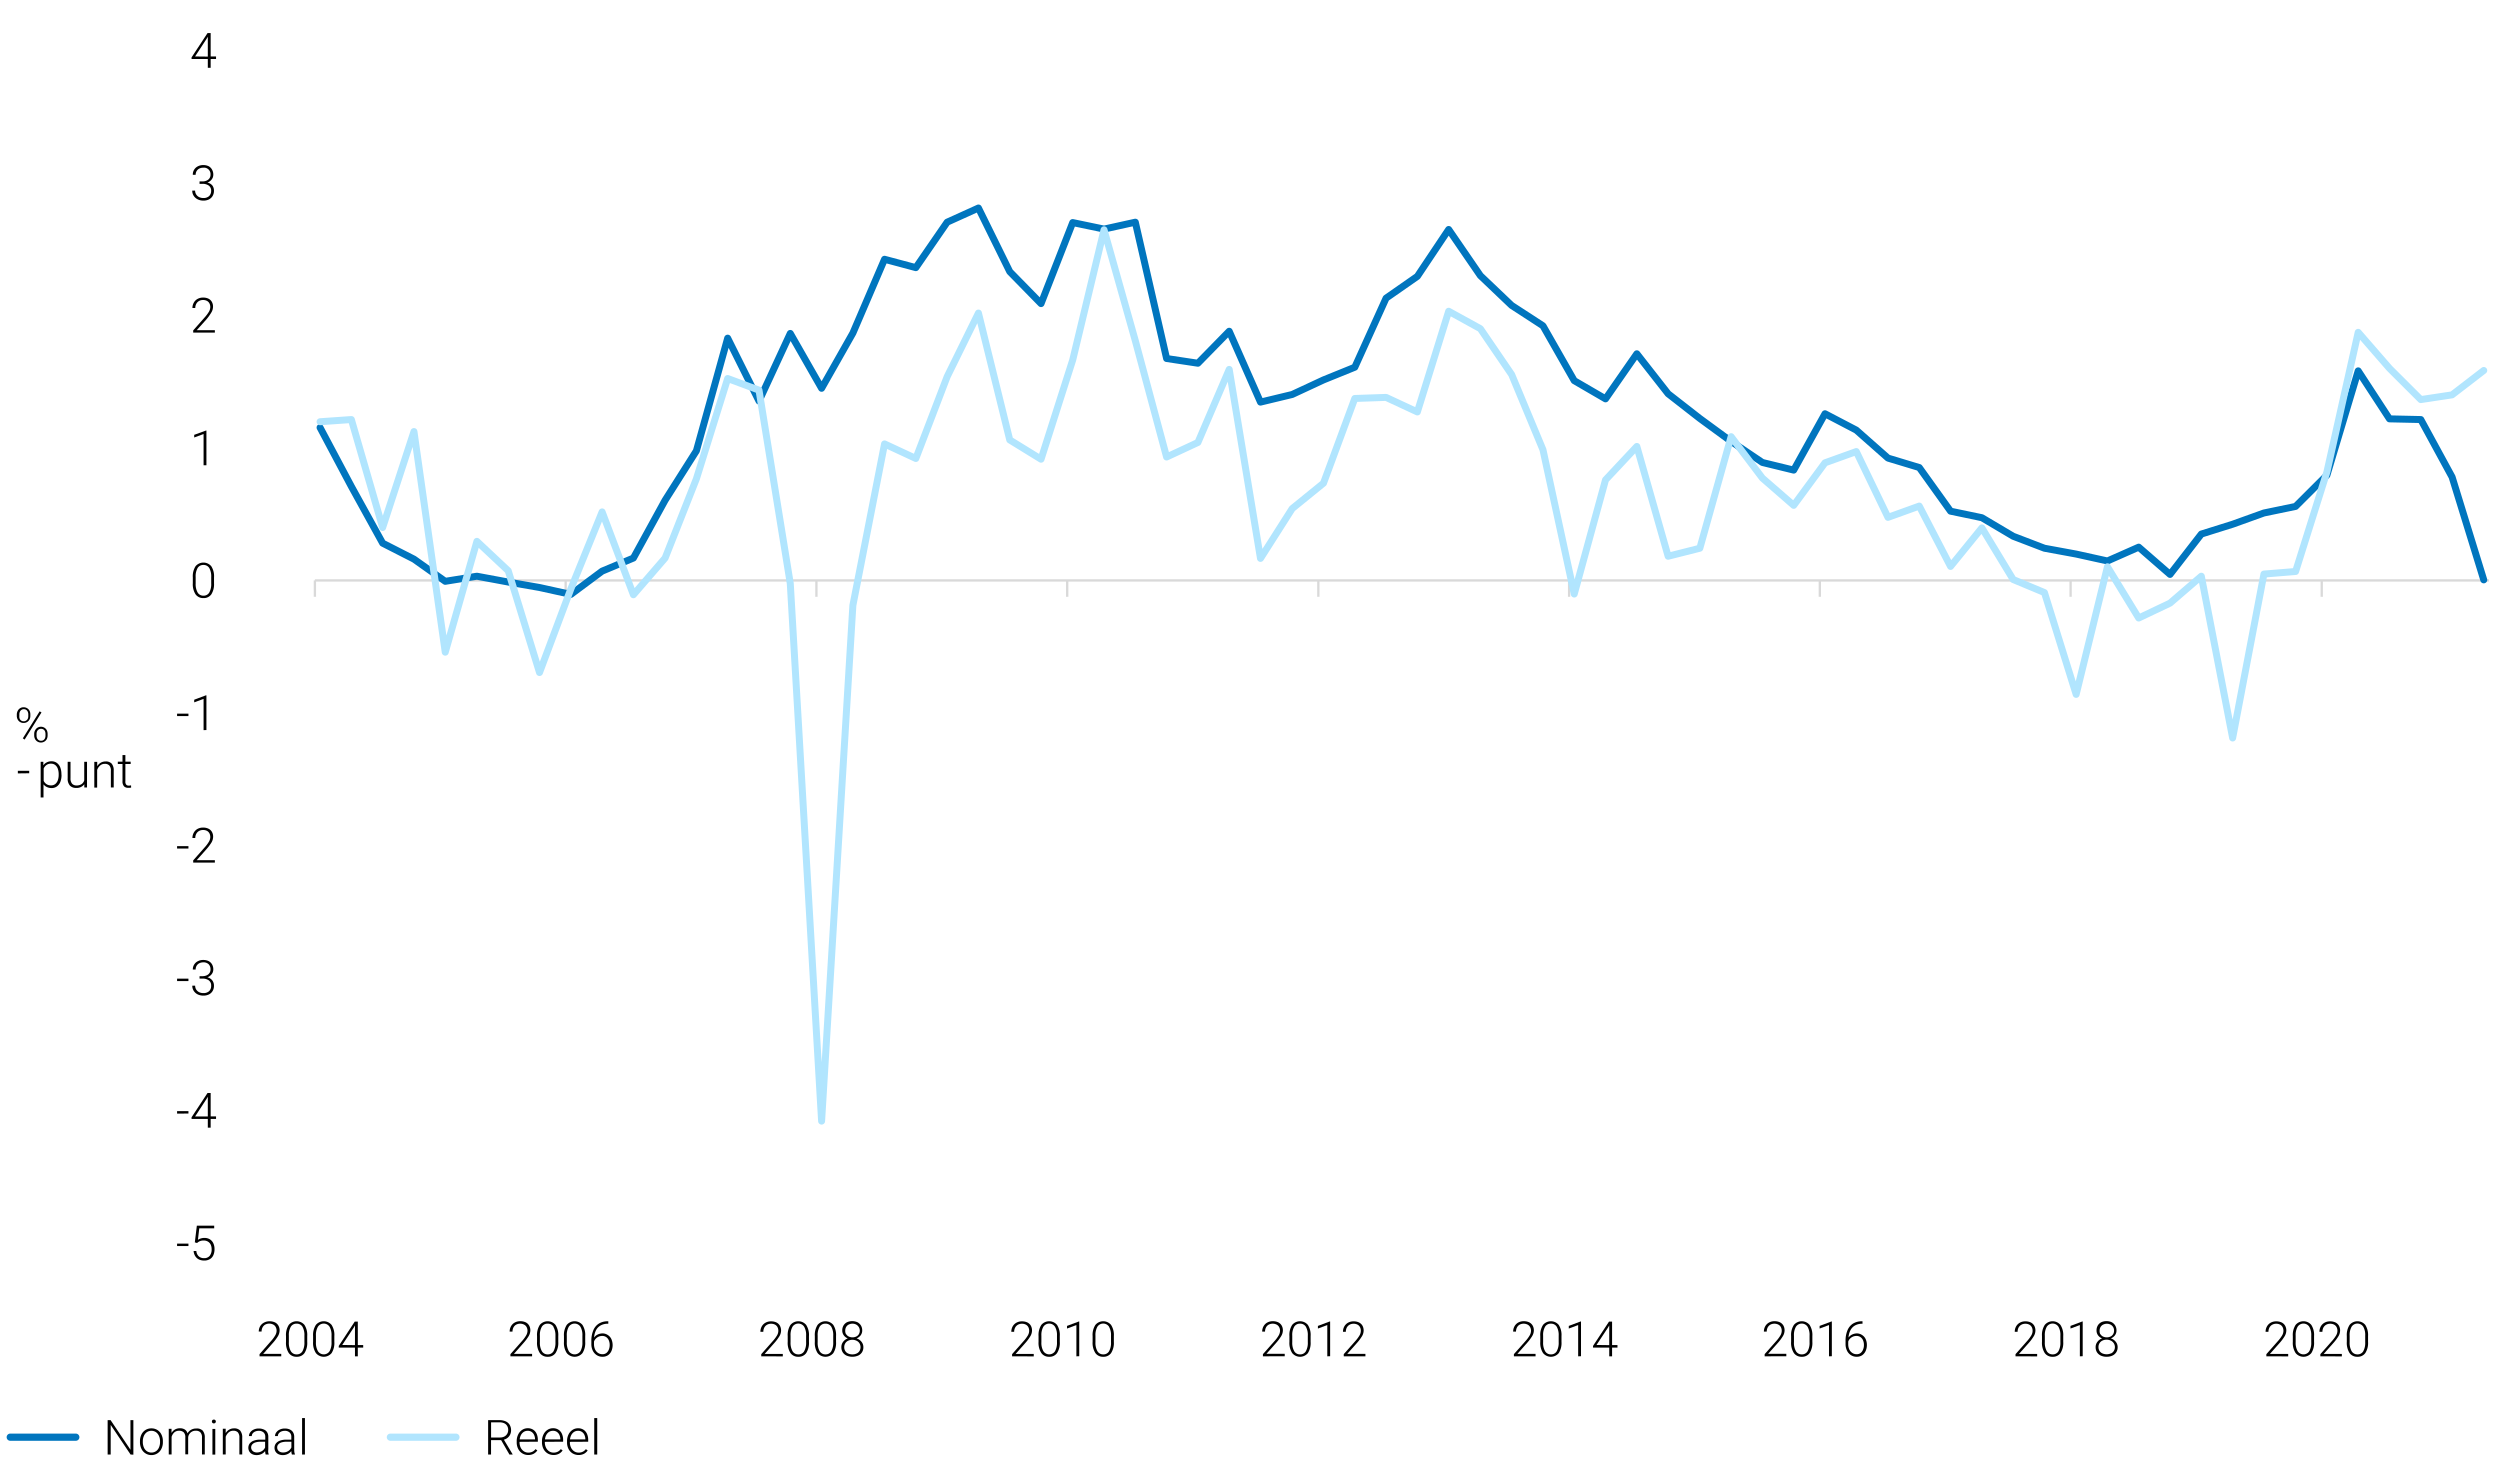<svg xmlns="http://www.w3.org/2000/svg" id="Layer_1" data-name="Layer 1" width="720" height="427" viewBox="0 0 720 427"><defs><style> .cls-1, .cls-2, .cls-3, .cls-4, .cls-5 { fill: none; stroke-linejoin: round; } .cls-1 { stroke: #d9d9d9; stroke-width: 0.67px; } .cls-2, .cls-4 { stroke: #0075be; } .cls-2, .cls-3, .cls-4, .cls-5 { stroke-linecap: round; } .cls-2, .cls-3 { stroke-width: 2.01px; } .cls-3, .cls-5 { stroke: #b1e5fe; } .cls-4, .cls-5 { stroke-width: 2.08px; } </style></defs><line class="cls-1" x1="90.69" y1="167.16" x2="716.81" y2="167.16"></line><path class="cls-1" d="M90.69,167.16v4.71m72.22-4.71v4.71m72.22-4.71v4.71m72.22-4.71v4.71m72.33-4.71v4.71m72.22-4.71v4.71m72.21-4.71v4.71m72.22-4.71v4.71m72.33-4.71v4.71"></path><polyline class="cls-2" points="92.18 123.14 101.19 140.1 110.2 156.43 119.22 161.03 128.23 167.42 137.35 165.95 146.37 167.63 155.38 169.2 164.4 171.19 173.41 164.49 182.42 160.72 191.55 144.07 200.56 129.84 209.57 97.39 218.59 115.5 227.6 96.03 236.62 111.83 245.63 95.92 254.75 74.67 263.76 77.08 272.78 63.99 281.79 59.91 290.81 78.23 299.82 87.44 308.94 64.1 317.96 65.98 326.97 63.99 335.98 103.25 345 104.61 354.01 95.4 363.02 115.81 372.15 113.61 381.16 109.42 390.18 105.76 399.19 85.87 408.2 79.59 417.22 66.09 426.34 79.38 435.35 87.96 444.37 93.83 453.38 109.63 462.39 114.87 471.41 101.89 480.42 113.4 489.55 120.52 498.56 127.12 507.57 133.19 516.59 135.39 525.6 119.16 534.61 123.87 543.74 131.93 552.75 134.65 561.76 147.22 570.78 149.1 579.79 154.44 588.8 157.89 597.93 159.57 606.94 161.56 615.95 157.58 624.97 165.43 633.98 153.81 643 150.98 652.01 147.74 661.13 145.85 670.15 136.85 679.16 106.81 688.17 120.63 697.19 120.83 706.2 137.38 715.32 167"></polyline><polyline class="cls-3" points="92.18 121.46 101.19 120.83 110.2 151.93 119.22 124.29 128.23 187.83 137.35 155.91 146.37 164.38 155.38 193.69 164.4 169.62 173.41 147.43 182.42 171.29 191.55 160.72 200.56 137.9 209.57 109.01 218.59 112.36 227.6 168.05 236.62 322.88 245.63 174.33 254.75 127.85 263.76 132.04 272.78 108.48 281.79 90.16 290.81 126.7 299.82 132.25 308.94 103.67 317.96 66.19 326.97 98.12 335.98 131.62 345 127.43 354.01 106.39 363.02 160.82 372.15 146.48 381.16 139.16 390.18 114.76 399.19 114.45 408.2 118.64 417.22 89.64 426.34 94.66 435.35 107.86 444.37 129.52 453.38 171.08 462.39 138.21 471.41 128.58 480.42 160.2 489.55 157.89 498.56 125.76 507.57 137.69 516.59 145.54 525.6 133.29 534.61 130.05 543.74 149 552.75 145.75 561.76 163.13 570.78 152.03 579.79 166.9 588.8 170.66 597.93 199.98 606.94 163.23 615.95 177.99 624.97 173.7 633.98 165.95 643 212.54 652.01 165.33 661.13 164.59 670.15 135.91 679.16 95.71 688.17 106.08 697.19 115.08 706.2 113.72 715.32 106.7"></polyline><g><path d="M51,358.86v-.7h3.27v.7Z"></path><path d="M56.69,353h5v.76H57.39L57,357.08a2.71,2.71,0,0,1,.8-.39,3.38,3.38,0,0,1,1.07-.17,3,3,0,0,1,1.55.39,2.63,2.63,0,0,1,1,1.12,3.81,3.81,0,0,1,.36,1.71,4.19,4.19,0,0,1-.32,1.72,2.44,2.44,0,0,1-1,1.16,3.07,3.07,0,0,1-1.67.42,3.47,3.47,0,0,1-1.46-.3,2.52,2.52,0,0,1-1.07-.93,3.22,3.22,0,0,1-.5-1.52h.79a2.29,2.29,0,0,0,.69,1.53,2.21,2.21,0,0,0,1.55.53,2,2,0,0,0,1.61-.68,2.93,2.93,0,0,0,.55-1.92,3.11,3.11,0,0,0-.26-1.28,2,2,0,0,0-.79-.88,2.29,2.29,0,0,0-1.22-.32,2.78,2.78,0,0,0-1.09.18,2.47,2.47,0,0,0-.83.54l-.65-.19Z"></path></g><g><path d="M51,320.72V320h3.27v.7Z"></path><path d="M62.22,322.25H60.67v2.51h-.82v-2.51H55.17v-.47l4.6-7h.9v6.74h1.55Zm-2.37-.7v-5.69l-.37.64-3.3,5.05Z"></path></g><g><path d="M51,282.55v-.7h3.27v.7Z"></path><path d="M61.16,282.39a2.45,2.45,0,0,1,.46,1.5,2.84,2.84,0,0,1-.39,1.52,2.55,2.55,0,0,1-1.09,1,3.58,3.58,0,0,1-1.57.33,3.69,3.69,0,0,1-1.56-.32,2.86,2.86,0,0,1-1.18-1,2.65,2.65,0,0,1-.45-1.55h.82a2.1,2.1,0,0,0,.3,1.11,2.06,2.06,0,0,0,.84.76,2.71,2.71,0,0,0,1.23.27,2.35,2.35,0,0,0,1.65-.55,2.06,2.06,0,0,0,.59-1.57,1.78,1.78,0,0,0-.67-1.54,3,3,0,0,0-1.85-.51h-.82v-.7h.82a2.87,2.87,0,0,0,1.27-.26,1.88,1.88,0,0,0,.8-.69,1.84,1.84,0,0,0,.27-1,2.06,2.06,0,0,0-.53-1.48,2.09,2.09,0,0,0-1.57-.55,2.56,2.56,0,0,0-1.12.25,1.94,1.94,0,0,0-.78.72,2,2,0,0,0-.28,1.09h-.82a2.62,2.62,0,0,1,1.47-2.4,3.2,3.2,0,0,1,1.53-.35,3.53,3.53,0,0,1,1.54.32,2.37,2.37,0,0,1,1,.95,2.87,2.87,0,0,1,.36,1.48,2.33,2.33,0,0,1-.19.89,2.48,2.48,0,0,1-.59.79,2.74,2.74,0,0,1-.92.56A2.55,2.55,0,0,1,61.16,282.39Z"></path></g><g><path d="M51,244.38v-.69h3.27v.69Z"></path><path d="M55.64,248.43v-.64l3.26-3.69a10.1,10.1,0,0,0,1.29-1.72,2.66,2.66,0,0,0,.37-1.3,2.31,2.31,0,0,0-.24-1.07,1.76,1.76,0,0,0-.71-.72,2.32,2.32,0,0,0-1.12-.25,2.26,2.26,0,0,0-1.19.3,1.93,1.93,0,0,0-.78.82,2.41,2.41,0,0,0-.28,1.19h-.82a3.14,3.14,0,0,1,.38-1.52,2.77,2.77,0,0,1,1.06-1.09,3.31,3.31,0,0,1,1.63-.4,3.53,3.53,0,0,1,1.54.32,2.29,2.29,0,0,1,1,.92,2.73,2.73,0,0,1,.35,1.43,3.36,3.36,0,0,1-.51,1.69,14,14,0,0,1-1.44,1.9l-2.78,3.13h5.23v.7Z"></path></g><g><path d="M51,206.23v-.7h3.27v.7Z"></path><path d="M58.63,210.28v-9l-2.7,1v-.76l3.38-1.27h.14v10Z"></path></g><path d="M60.86,171.18a2.65,2.65,0,0,1-2.26,1.07,2.68,2.68,0,0,1-2.27-1.07,5.33,5.33,0,0,1-.8-3.22v-1.68a5.33,5.33,0,0,1,.79-3.2,2.95,2.95,0,0,1,4.53,0,5.29,5.29,0,0,1,.79,3.2V168A5.46,5.46,0,0,1,60.86,171.18Zm-.59-7.59a1.89,1.89,0,0,0-1.69-.88,1.87,1.87,0,0,0-1.67.88,4.81,4.81,0,0,0-.56,2.59v1.87a4.92,4.92,0,0,0,.57,2.6,1.86,1.86,0,0,0,1.68.9,1.84,1.84,0,0,0,1.67-.9,5,5,0,0,0,.56-2.6v-1.87A4.91,4.91,0,0,0,60.27,163.59Z"></path><path d="M58.63,134v-9l-2.7,1v-.77L59.31,124h.14v10Z"></path><path d="M55.64,95.79v-.63l3.26-3.69a11,11,0,0,0,1.29-1.72,2.72,2.72,0,0,0,.37-1.3,2.25,2.25,0,0,0-.24-1.07,1.7,1.7,0,0,0-.71-.72,2.32,2.32,0,0,0-1.12-.26,2.26,2.26,0,0,0-1.19.3,2,2,0,0,0-.78.82,2.46,2.46,0,0,0-.28,1.19h-.82a3.11,3.11,0,0,1,.38-1.51,2.71,2.71,0,0,1,1.06-1.09,3.21,3.21,0,0,1,1.63-.41A3.53,3.53,0,0,1,60,86a2.29,2.29,0,0,1,1,.92,2.73,2.73,0,0,1,.35,1.43,3.33,3.33,0,0,1-.51,1.69A14,14,0,0,1,59.43,92L56.65,95.1h5.23v.69Z"></path><path d="M61.16,53.42a2.45,2.45,0,0,1,.46,1.5,2.9,2.9,0,0,1-.39,1.53,2.59,2.59,0,0,1-1.09,1,3.58,3.58,0,0,1-1.57.33A3.69,3.69,0,0,1,57,57.44a2.86,2.86,0,0,1-1.18-1,2.65,2.65,0,0,1-.45-1.55h.82A2.1,2.1,0,0,0,56.5,56a2.06,2.06,0,0,0,.84.76,2.71,2.71,0,0,0,1.23.27,2.35,2.35,0,0,0,1.65-.55A2.06,2.06,0,0,0,60.81,55a1.79,1.79,0,0,0-.67-1.54,3,3,0,0,0-1.85-.51h-.82v-.7h.82a2.87,2.87,0,0,0,1.27-.26,1.88,1.88,0,0,0,.8-.69,1.83,1.83,0,0,0,.27-1,1.87,1.87,0,0,0-2.1-2,2.56,2.56,0,0,0-1.12.24,1.94,1.94,0,0,0-.78.72,2,2,0,0,0-.28,1.09h-.82A2.62,2.62,0,0,1,57,47.89a3.32,3.32,0,0,1,1.53-.35,3.53,3.53,0,0,1,1.54.32,2.37,2.37,0,0,1,1,1,2.87,2.87,0,0,1,.36,1.48,2.33,2.33,0,0,1-.19.89,2.48,2.48,0,0,1-.59.79,2.74,2.74,0,0,1-.92.56A2.55,2.55,0,0,1,61.16,53.42Z"></path><path d="M62.22,17H60.67v2.52h-.82V17H55.17v-.47l4.6-7h.9v6.74h1.55Zm-2.37-.7V10.58l-.37.63-3.3,5.05Z"></path><g><path d="M74.75,390.62V390L78,386.29a9.8,9.8,0,0,0,1.28-1.72,2.71,2.71,0,0,0,.38-1.3,2.17,2.17,0,0,0-.25-1.07,1.65,1.65,0,0,0-.71-.72,2.53,2.53,0,0,0-2.31,0,2,2,0,0,0-.78.82,2.57,2.57,0,0,0-.27,1.19h-.82A3.1,3.1,0,0,1,74.9,382,2.78,2.78,0,0,1,76,380.93a3.2,3.2,0,0,1,1.63-.4,3.5,3.5,0,0,1,1.54.31,2.29,2.29,0,0,1,1,.92,2.76,2.76,0,0,1,.36,1.43,3.35,3.35,0,0,1-.52,1.69,13.44,13.44,0,0,1-1.44,1.91l-2.78,3.13H81v.7Z"></path><path d="M87.7,389.68a2.63,2.63,0,0,1-2.26,1.07,2.66,2.66,0,0,1-2.27-1.07,5.33,5.33,0,0,1-.8-3.22v-1.67a5.35,5.35,0,0,1,.79-3.21,2.95,2.95,0,0,1,4.53,0,5.33,5.33,0,0,1,.79,3.21v1.67A5.44,5.44,0,0,1,87.7,389.68Zm-.59-7.58a1.87,1.87,0,0,0-1.69-.88,1.85,1.85,0,0,0-1.67.88,4.75,4.75,0,0,0-.56,2.58v1.88a4.88,4.88,0,0,0,.57,2.59,1.87,1.87,0,0,0,1.68.91,1.84,1.84,0,0,0,1.67-.9,5,5,0,0,0,.56-2.6v-1.88A4.84,4.84,0,0,0,87.11,382.1Z"></path><path d="M95.51,389.68a2.93,2.93,0,0,1-4.53,0,5.32,5.32,0,0,1-.81-3.22v-1.67a5.34,5.34,0,0,1,.8-3.21,2.95,2.95,0,0,1,4.53,0,5.33,5.33,0,0,1,.79,3.21v1.67A5.44,5.44,0,0,1,95.51,389.68Zm-.6-7.58a2,2,0,0,0-3.35,0,4.74,4.74,0,0,0-.57,2.58v1.88a4.87,4.87,0,0,0,.58,2.59,2,2,0,0,0,3.35,0,5,5,0,0,0,.56-2.6v-1.88A4.74,4.74,0,0,0,94.91,382.1Z"></path><path d="M104.6,388.1h-1.55v2.52h-.82V388.1H97.56v-.47l4.6-7h.89v6.74h1.55Zm-2.37-.7v-5.68l-.36.63-3.31,5Z"></path></g><g><path d="M147,390.62V390l3.26-3.69a9.8,9.8,0,0,0,1.28-1.72,2.71,2.71,0,0,0,.38-1.3,2.17,2.17,0,0,0-.25-1.07,1.65,1.65,0,0,0-.71-.72,2.53,2.53,0,0,0-2.31,0,2,2,0,0,0-.78.82,2.57,2.57,0,0,0-.27,1.19h-.82a3.1,3.1,0,0,1,.37-1.51,2.78,2.78,0,0,1,1.06-1.09,3.2,3.2,0,0,1,1.63-.4,3.5,3.5,0,0,1,1.54.31,2.29,2.29,0,0,1,1,.92,2.76,2.76,0,0,1,.36,1.43,3.35,3.35,0,0,1-.52,1.69,13.44,13.44,0,0,1-1.44,1.91L148,389.92h5.24v.7Z"></path><path d="M160,389.68a2.63,2.63,0,0,1-2.26,1.07,2.66,2.66,0,0,1-2.27-1.07,5.33,5.33,0,0,1-.8-3.22v-1.67a5.35,5.35,0,0,1,.79-3.21,2.95,2.95,0,0,1,4.53,0,5.33,5.33,0,0,1,.79,3.21v1.67A5.44,5.44,0,0,1,160,389.68Zm-.59-7.58a1.87,1.87,0,0,0-1.69-.88,1.85,1.85,0,0,0-1.67.88,4.75,4.75,0,0,0-.56,2.58v1.88a4.88,4.88,0,0,0,.57,2.59,1.87,1.87,0,0,0,1.68.91,1.84,1.84,0,0,0,1.67-.9,5,5,0,0,0,.56-2.6v-1.88A4.84,4.84,0,0,0,159.36,382.1Z"></path><path d="M167.76,389.68a2.93,2.93,0,0,1-4.53,0,5.32,5.32,0,0,1-.81-3.22v-1.67a5.34,5.34,0,0,1,.8-3.21,2.95,2.95,0,0,1,4.53,0,5.33,5.33,0,0,1,.79,3.21v1.67A5.44,5.44,0,0,1,167.76,389.68Zm-.6-7.58a2,2,0,0,0-3.35,0,4.74,4.74,0,0,0-.57,2.58v1.88a4.87,4.87,0,0,0,.58,2.59,2,2,0,0,0,3.35,0,5,5,0,0,0,.56-2.6v-1.88A4.74,4.74,0,0,0,167.16,382.1Z"></path><path d="M175.1,384.52a2.72,2.72,0,0,1,1,1.19,4.37,4.37,0,0,1,0,3.38,3,3,0,0,1-1,1.22,2.82,2.82,0,0,1-1.56.44,3,3,0,0,1-1.71-.49,3.17,3.17,0,0,1-1.13-1.32,4.3,4.3,0,0,1-.39-1.84v-.88a7.76,7.76,0,0,1,.53-3,4.16,4.16,0,0,1,1.59-2,4.76,4.76,0,0,1,2.64-.69h.12v.71H175a4.06,4.06,0,0,0-2,.48,3.34,3.34,0,0,0-1.34,1.37,5.38,5.38,0,0,0-.56,2.12,2.83,2.83,0,0,1,1.06-.88,3.32,3.32,0,0,1,1.42-.31A2.73,2.73,0,0,1,175.1,384.52Zm-.51,5.18a2.27,2.27,0,0,0,.74-1,3.42,3.42,0,0,0,.26-1.35,3.26,3.26,0,0,0-.25-1.31,2.09,2.09,0,0,0-.73-.94,2,2,0,0,0-1.2-.35,2.59,2.59,0,0,0-1,.21,2.64,2.64,0,0,0-.84.6,2.1,2.1,0,0,0-.5.83v.69a3.67,3.67,0,0,0,.32,1.57,2.48,2.48,0,0,0,.86,1,2.21,2.21,0,0,0,1.23.36A1.84,1.84,0,0,0,174.59,389.7Z"></path></g><g><path d="M219.24,390.62V390l3.26-3.69a10.51,10.51,0,0,0,1.29-1.72,2.69,2.69,0,0,0,.37-1.3,2.28,2.28,0,0,0-.24-1.07,1.76,1.76,0,0,0-.71-.72,2.36,2.36,0,0,0-1.13-.26,2.29,2.29,0,0,0-1.19.3,2,2,0,0,0-.78.82,2.57,2.57,0,0,0-.27,1.19H219a3.1,3.1,0,0,1,.37-1.51,2.8,2.8,0,0,1,1.07-1.09,3.14,3.14,0,0,1,1.62-.4,3.5,3.5,0,0,1,1.54.31,2.37,2.37,0,0,1,1,.92,2.86,2.86,0,0,1,.35,1.43,3.25,3.25,0,0,1-.52,1.69,13.44,13.44,0,0,1-1.44,1.91l-2.78,3.13h5.24v.7Z"></path><path d="M232.19,389.68a2.62,2.62,0,0,1-2.26,1.07,2.66,2.66,0,0,1-2.27-1.07,5.4,5.4,0,0,1-.8-3.22v-1.67a5.27,5.27,0,0,1,.8-3.21,2.94,2.94,0,0,1,4.52,0,5.32,5.32,0,0,1,.8,3.21v1.67A5.43,5.43,0,0,1,232.19,389.68Zm-.59-7.58a2,2,0,0,0-3.36,0,4.84,4.84,0,0,0-.56,2.58v1.88a4.88,4.88,0,0,0,.57,2.59,1.88,1.88,0,0,0,1.68.91,1.84,1.84,0,0,0,1.67-.9,4.9,4.9,0,0,0,.56-2.6v-1.88A4.75,4.75,0,0,0,231.6,382.1Z"></path><path d="M240,389.68a2.93,2.93,0,0,1-4.53,0,5.33,5.33,0,0,1-.8-3.22v-1.67a5.35,5.35,0,0,1,.79-3.21,2.95,2.95,0,0,1,4.53,0,5.33,5.33,0,0,1,.79,3.21v1.67A5.44,5.44,0,0,1,240,389.68Zm-.59-7.58a1.87,1.87,0,0,0-1.69-.88,1.85,1.85,0,0,0-1.67.88,4.75,4.75,0,0,0-.56,2.58v1.88a4.88,4.88,0,0,0,.57,2.59,1.87,1.87,0,0,0,1.68.91,1.84,1.84,0,0,0,1.67-.9,5,5,0,0,0,.56-2.6v-1.88A4.84,4.84,0,0,0,239.41,382.1Z"></path><path d="M248.13,386.46a2.41,2.41,0,0,1,.52,1.52,2.65,2.65,0,0,1-.42,1.51,2.55,2.55,0,0,1-1.13.94,4.29,4.29,0,0,1-3.25,0,2.61,2.61,0,0,1-1.13-.94,2.73,2.73,0,0,1-.41-1.51,2.46,2.46,0,0,1,.5-1.52,2.92,2.92,0,0,1,1.36-1,2.51,2.51,0,0,1-1.17-.9,2.29,2.29,0,0,1-.43-1.38,2.72,2.72,0,0,1,.37-1.45,2.51,2.51,0,0,1,1-.93,3.76,3.76,0,0,1,3,0,2.56,2.56,0,0,1,1,.93,2.72,2.72,0,0,1,.38,1.45,2.29,2.29,0,0,1-.44,1.38,2.7,2.7,0,0,1-1.19.9A2.9,2.9,0,0,1,248.13,386.46Zm-1.43,3.35a1.92,1.92,0,0,0,.83-.71,2.19,2.19,0,0,0,0-2.23,2,2,0,0,0-.85-.74,2.82,2.82,0,0,0-2.41,0,1.87,1.87,0,0,0-.83.74,2.05,2.05,0,0,0-.3,1.11,2,2,0,0,0,.3,1.12,1.84,1.84,0,0,0,.82.71,2.85,2.85,0,0,0,1.23.25A2.77,2.77,0,0,0,246.7,389.81Zm-3-5.57a1.74,1.74,0,0,0,.74.68,2.55,2.55,0,0,0,2.16,0,1.76,1.76,0,0,0,.75-.68,2,2,0,0,0-.76-2.76,2.26,2.26,0,0,0-1.07-.26,2.39,2.39,0,0,0-1.08.25,1.76,1.76,0,0,0-.74.69,2,2,0,0,0-.27,1.06A1.89,1.89,0,0,0,243.65,384.24Z"></path></g><g><path d="M291.48,390.62V390l3.26-3.69a10.51,10.51,0,0,0,1.29-1.72,2.69,2.69,0,0,0,.37-1.3,2.28,2.28,0,0,0-.24-1.07,1.7,1.7,0,0,0-.71-.72,2.32,2.32,0,0,0-1.12-.26,2.26,2.26,0,0,0-1.19.3,2,2,0,0,0-.78.82,2.46,2.46,0,0,0-.28,1.19h-.82a3.21,3.21,0,0,1,.37-1.51,2.8,2.8,0,0,1,1.07-1.09,3.18,3.18,0,0,1,1.63-.4,3.53,3.53,0,0,1,1.54.31,2.35,2.35,0,0,1,1,.92,2.76,2.76,0,0,1,.35,1.43,3.25,3.25,0,0,1-.52,1.69,12.58,12.58,0,0,1-1.43,1.91l-2.78,3.13h5.23v.7Z"></path><path d="M304.43,389.68a2.6,2.6,0,0,1-2.26,1.07,2.64,2.64,0,0,1-2.26-1.07,5.32,5.32,0,0,1-.81-3.22v-1.67a5.34,5.34,0,0,1,.8-3.21,2.95,2.95,0,0,1,4.53,0,5.33,5.33,0,0,1,.79,3.21v1.67A5.36,5.36,0,0,1,304.43,389.68Zm-.59-7.58a2,2,0,0,0-3.35,0,4.74,4.74,0,0,0-.57,2.58v1.88a4.78,4.78,0,0,0,.58,2.59,2,2,0,0,0,3.35,0,5,5,0,0,0,.56-2.6v-1.88A4.74,4.74,0,0,0,303.84,382.1Z"></path><path d="M310,390.62v-9l-2.7,1v-.76l3.39-1.27h.13v10Z"></path><path d="M320,389.68a2.62,2.62,0,0,1-2.26,1.07,2.66,2.66,0,0,1-2.27-1.07,5.4,5.4,0,0,1-.8-3.22v-1.67a5.27,5.27,0,0,1,.8-3.21,2.94,2.94,0,0,1,4.52,0,5.32,5.32,0,0,1,.8,3.21v1.67A5.43,5.43,0,0,1,320,389.68Zm-.59-7.58a2,2,0,0,0-3.36,0,4.84,4.84,0,0,0-.56,2.58v1.88a4.88,4.88,0,0,0,.57,2.59,1.88,1.88,0,0,0,1.68.91,1.84,1.84,0,0,0,1.67-.9,4.9,4.9,0,0,0,.56-2.6v-1.88A4.75,4.75,0,0,0,319.39,382.1Z"></path></g><g><path d="M363.72,390.62V390l3.27-3.69a9.8,9.8,0,0,0,1.28-1.72,2.71,2.71,0,0,0,.38-1.3,2.17,2.17,0,0,0-.25-1.07,1.7,1.7,0,0,0-.71-.72,2.53,2.53,0,0,0-2.31,0,2,2,0,0,0-.78.82,2.57,2.57,0,0,0-.27,1.19h-.82a3.1,3.1,0,0,1,.37-1.51,2.78,2.78,0,0,1,1.06-1.09,3.2,3.2,0,0,1,1.63-.4,3.53,3.53,0,0,1,1.54.31,2.35,2.35,0,0,1,1,.92,2.76,2.76,0,0,1,.36,1.43,3.35,3.35,0,0,1-.52,1.69,13.44,13.44,0,0,1-1.44,1.91l-2.78,3.13H370v.7Z"></path><path d="M376.68,389.68a2.93,2.93,0,0,1-4.53,0,5.33,5.33,0,0,1-.8-3.22v-1.67a5.35,5.35,0,0,1,.79-3.21,2.95,2.95,0,0,1,4.53,0,5.33,5.33,0,0,1,.79,3.21v1.67A5.44,5.44,0,0,1,376.68,389.68Zm-.59-7.58a1.87,1.87,0,0,0-1.69-.88,1.85,1.85,0,0,0-1.67.88,4.75,4.75,0,0,0-.56,2.58v1.88a4.88,4.88,0,0,0,.57,2.59,1.87,1.87,0,0,0,1.67.91,1.84,1.84,0,0,0,1.68-.9,5,5,0,0,0,.56-2.6v-1.88A4.84,4.84,0,0,0,376.09,382.1Z"></path><path d="M382.26,390.62v-9l-2.7,1v-.76l3.38-1.27h.14v10Z"></path><path d="M387,390.62V390l3.26-3.69a10.51,10.51,0,0,0,1.29-1.72,2.69,2.69,0,0,0,.37-1.3,2.28,2.28,0,0,0-.24-1.07,1.7,1.7,0,0,0-.71-.72,2.36,2.36,0,0,0-1.13-.26,2.31,2.31,0,0,0-1.19.3,2.12,2.12,0,0,0-.78.82,2.57,2.57,0,0,0-.27,1.19h-.82a3.1,3.1,0,0,1,.37-1.51,2.8,2.8,0,0,1,1.07-1.09,3.14,3.14,0,0,1,1.62-.4,3.5,3.5,0,0,1,1.54.31,2.37,2.37,0,0,1,1,.92,2.86,2.86,0,0,1,.35,1.43,3.25,3.25,0,0,1-.52,1.69,12.72,12.72,0,0,1-1.44,1.91L388,389.92h5.24v.7Z"></path></g><g><path d="M436,390.62V390l3.27-3.69a9.8,9.8,0,0,0,1.28-1.72,2.71,2.71,0,0,0,.38-1.3,2.17,2.17,0,0,0-.25-1.07,1.7,1.7,0,0,0-.71-.72,2.53,2.53,0,0,0-2.31,0,2,2,0,0,0-.78.82,2.57,2.57,0,0,0-.27,1.19h-.82a3.1,3.1,0,0,1,.37-1.51,2.78,2.78,0,0,1,1.06-1.09,3.2,3.2,0,0,1,1.63-.4,3.53,3.53,0,0,1,1.54.31,2.35,2.35,0,0,1,1,.92,2.76,2.76,0,0,1,.36,1.43,3.35,3.35,0,0,1-.52,1.69,13.44,13.44,0,0,1-1.44,1.91L437,389.92h5.24v.7Z"></path><path d="M448.93,389.68a2.93,2.93,0,0,1-4.53,0,5.33,5.33,0,0,1-.8-3.22v-1.67a5.35,5.35,0,0,1,.79-3.21,2.95,2.95,0,0,1,4.53,0,5.33,5.33,0,0,1,.79,3.21v1.67A5.44,5.44,0,0,1,448.93,389.68Zm-.59-7.58a1.87,1.87,0,0,0-1.69-.88,1.85,1.85,0,0,0-1.67.88,4.75,4.75,0,0,0-.56,2.58v1.88a4.88,4.88,0,0,0,.57,2.59,1.87,1.87,0,0,0,1.67.91,1.84,1.84,0,0,0,1.68-.9,5,5,0,0,0,.56-2.6v-1.88A4.84,4.84,0,0,0,448.34,382.1Z"></path><path d="M454.51,390.62v-9l-2.7,1v-.76l3.38-1.27h.14v10Z"></path><path d="M465.83,388.1h-1.55v2.52h-.82V388.1h-4.67v-.47l4.6-7h.89v6.74h1.55Zm-2.37-.7v-5.68l-.36.63-3.31,5Z"></path></g><g><path d="M508.22,390.62V390l3.26-3.69a10.51,10.51,0,0,0,1.29-1.72,2.69,2.69,0,0,0,.37-1.3,2.28,2.28,0,0,0-.24-1.07,1.7,1.7,0,0,0-.71-.72,2.55,2.55,0,0,0-2.32,0,2.12,2.12,0,0,0-.78.82,2.57,2.57,0,0,0-.27,1.19H508a3.1,3.1,0,0,1,.37-1.51,2.8,2.8,0,0,1,1.07-1.09,3.14,3.14,0,0,1,1.62-.4,3.54,3.54,0,0,1,1.55.31,2.41,2.41,0,0,1,1,.92,2.86,2.86,0,0,1,.35,1.43,3.25,3.25,0,0,1-.52,1.69,12.58,12.58,0,0,1-1.43,1.91l-2.79,3.13h5.24v.7Z"></path><path d="M521.17,389.68a2.62,2.62,0,0,1-2.26,1.07,2.66,2.66,0,0,1-2.27-1.07,5.4,5.4,0,0,1-.8-3.22v-1.67a5.34,5.34,0,0,1,.8-3.21,2.95,2.95,0,0,1,4.53,0,5.4,5.4,0,0,1,.79,3.21v1.67A5.36,5.36,0,0,1,521.17,389.68Zm-.59-7.58a2,2,0,0,0-3.35,0,4.74,4.74,0,0,0-.57,2.58v1.88a4.78,4.78,0,0,0,.58,2.59,1.87,1.87,0,0,0,1.67.91,1.84,1.84,0,0,0,1.67-.9,4.89,4.89,0,0,0,.57-2.6v-1.88A4.74,4.74,0,0,0,520.58,382.1Z"></path><path d="M526.75,390.62v-9l-2.7,1v-.76l3.39-1.27h.13v10Z"></path><path d="M536.33,384.52a2.7,2.7,0,0,1,1,1.19,4,4,0,0,1,.33,1.64,4.1,4.1,0,0,1-.36,1.74,2.93,2.93,0,0,1-1,1.22,2.77,2.77,0,0,1-1.56.44,3,3,0,0,1-1.7-.49,3.1,3.1,0,0,1-1.13-1.32,4.3,4.3,0,0,1-.39-1.84v-.88a7.76,7.76,0,0,1,.52-3,4.16,4.16,0,0,1,1.59-2,4.78,4.78,0,0,1,2.64-.69h.13v.71h-.13a4.09,4.09,0,0,0-2,.48,3.32,3.32,0,0,0-1.33,1.37,5.06,5.06,0,0,0-.56,2.12,2.69,2.69,0,0,1,1.06-.88,3.31,3.31,0,0,1,1.41-.31A2.76,2.76,0,0,1,536.33,384.52Zm-.52,5.18a2.27,2.27,0,0,0,.74-1,3.25,3.25,0,0,0,.26-1.35,3.43,3.43,0,0,0-.24-1.31,2.11,2.11,0,0,0-.74-.94,2,2,0,0,0-1.2-.35,2.5,2.5,0,0,0-1,.21,2.57,2.57,0,0,0-.85.6,2.08,2.08,0,0,0-.49.83v.69a3.67,3.67,0,0,0,.31,1.57,2.43,2.43,0,0,0,.87,1,2.16,2.16,0,0,0,1.22.36A1.84,1.84,0,0,0,535.81,389.7Z"></path></g><g><path d="M580.47,390.62V390l3.26-3.69a10.51,10.51,0,0,0,1.29-1.72,2.69,2.69,0,0,0,.37-1.3,2.28,2.28,0,0,0-.24-1.07,1.7,1.7,0,0,0-.71-.72,2.36,2.36,0,0,0-1.13-.26,2.31,2.31,0,0,0-1.19.3,2.12,2.12,0,0,0-.78.82,2.57,2.57,0,0,0-.27,1.19h-.82a3.1,3.1,0,0,1,.37-1.51,2.8,2.8,0,0,1,1.07-1.09,3.14,3.14,0,0,1,1.62-.4,3.47,3.47,0,0,1,1.54.31,2.37,2.37,0,0,1,1,.92,2.86,2.86,0,0,1,.35,1.43,3.25,3.25,0,0,1-.52,1.69,13.29,13.29,0,0,1-1.43,1.91l-2.79,3.13h5.24v.7Z"></path><path d="M593.42,389.68a2.62,2.62,0,0,1-2.26,1.07,2.66,2.66,0,0,1-2.27-1.07,5.4,5.4,0,0,1-.8-3.22v-1.67a5.34,5.34,0,0,1,.8-3.21,2.94,2.94,0,0,1,4.52,0,5.32,5.32,0,0,1,.8,3.21v1.67A5.36,5.36,0,0,1,593.42,389.68Zm-.59-7.58a2,2,0,0,0-3.36,0,4.84,4.84,0,0,0-.56,2.58v1.88a4.88,4.88,0,0,0,.57,2.59,1.89,1.89,0,0,0,1.68.91,1.84,1.84,0,0,0,1.67-.9,4.9,4.9,0,0,0,.56-2.6v-1.88A4.75,4.75,0,0,0,592.83,382.1Z"></path><path d="M599,390.62v-9l-2.7,1v-.76l3.38-1.27h.14v10Z"></path><path d="M609.36,386.46a2.36,2.36,0,0,1,.52,1.52,2.65,2.65,0,0,1-.42,1.51,2.55,2.55,0,0,1-1.13.94,3.84,3.84,0,0,1-1.62.32,3.89,3.89,0,0,1-1.63-.32,2.67,2.67,0,0,1-1.13-.94,2.73,2.73,0,0,1-.41-1.51,2.4,2.4,0,0,1,.51-1.52,2.82,2.82,0,0,1,1.36-1,2.48,2.48,0,0,1-1.18-.9,2.29,2.29,0,0,1-.43-1.38,2.72,2.72,0,0,1,.37-1.45,2.51,2.51,0,0,1,1-.93,3.44,3.44,0,0,1,1.5-.31,3.5,3.5,0,0,1,1.5.31,2.54,2.54,0,0,1,1,.93,2.72,2.72,0,0,1,.38,1.45,2.29,2.29,0,0,1-.44,1.38,2.7,2.7,0,0,1-1.19.9A2.9,2.9,0,0,1,609.36,386.46Zm-1.43,3.35a1.86,1.86,0,0,0,.83-.71,2.07,2.07,0,0,0-.85-3,2.69,2.69,0,0,0-1.21-.27,2.63,2.63,0,0,0-1.21.27,1.93,1.93,0,0,0-.83.74,2.05,2.05,0,0,0-.3,1.11,2,2,0,0,0,.3,1.12,1.86,1.86,0,0,0,.83.71,3.1,3.1,0,0,0,2.44,0Zm-3-5.57a1.74,1.74,0,0,0,.74.68,2.57,2.57,0,0,0,2.17,0,1.8,1.8,0,0,0,.74-.68,1.89,1.89,0,0,0,.27-1,1.89,1.89,0,0,0-1-1.74,2.26,2.26,0,0,0-1.07-.26,2.39,2.39,0,0,0-1.08.25,1.76,1.76,0,0,0-.74.69,2,2,0,0,0-.27,1.06A1.89,1.89,0,0,0,604.88,384.24Z"></path></g><g><path d="M652.71,390.62V390l3.26-3.69a10.51,10.51,0,0,0,1.29-1.72,2.69,2.69,0,0,0,.37-1.3,2.28,2.28,0,0,0-.24-1.07,1.7,1.7,0,0,0-.71-.72,2.32,2.32,0,0,0-1.12-.26,2.26,2.26,0,0,0-1.19.3,2,2,0,0,0-.78.82,2.58,2.58,0,0,0-.28,1.19h-.82a3.11,3.11,0,0,1,.38-1.51,2.78,2.78,0,0,1,1.06-1.09,3.2,3.2,0,0,1,1.63-.4,3.53,3.53,0,0,1,1.54.31,2.35,2.35,0,0,1,1,.92,2.76,2.76,0,0,1,.36,1.43,3.35,3.35,0,0,1-.52,1.69,13.44,13.44,0,0,1-1.44,1.91l-2.78,3.13H659v.7Z"></path><path d="M665.67,389.68a2.93,2.93,0,0,1-4.53,0,5.32,5.32,0,0,1-.81-3.22v-1.67a5.34,5.34,0,0,1,.8-3.21,2.95,2.95,0,0,1,4.53,0,5.33,5.33,0,0,1,.79,3.21v1.67A5.44,5.44,0,0,1,665.67,389.68Zm-.6-7.58a2,2,0,0,0-3.35,0,4.74,4.74,0,0,0-.57,2.58v1.88a4.87,4.87,0,0,0,.58,2.59,2,2,0,0,0,3.35,0,5,5,0,0,0,.56-2.6v-1.88A4.74,4.74,0,0,0,665.07,382.1Z"></path><path d="M668.26,390.62V390l3.26-3.69a10.51,10.51,0,0,0,1.29-1.72,2.69,2.69,0,0,0,.37-1.3,2.28,2.28,0,0,0-.24-1.07,1.7,1.7,0,0,0-.71-.72,2.36,2.36,0,0,0-1.13-.26,2.31,2.31,0,0,0-1.19.3,2.12,2.12,0,0,0-.78.82,2.57,2.57,0,0,0-.27,1.19H668a3.1,3.1,0,0,1,.37-1.51,2.8,2.8,0,0,1,1.07-1.09,3.14,3.14,0,0,1,1.62-.4,3.5,3.5,0,0,1,1.54.31,2.37,2.37,0,0,1,1,.92,2.86,2.86,0,0,1,.35,1.43,3.25,3.25,0,0,1-.52,1.69,12.72,12.72,0,0,1-1.44,1.91l-2.78,3.13h5.24v.7Z"></path><path d="M681.21,389.68a2.62,2.62,0,0,1-2.26,1.07,2.66,2.66,0,0,1-2.27-1.07,5.4,5.4,0,0,1-.8-3.22v-1.67a5.34,5.34,0,0,1,.8-3.21,2.95,2.95,0,0,1,4.53,0,5.4,5.4,0,0,1,.79,3.21v1.67A5.36,5.36,0,0,1,681.21,389.68Zm-.59-7.58a2,2,0,0,0-3.36,0,4.84,4.84,0,0,0-.56,2.58v1.88a4.88,4.88,0,0,0,.57,2.59,1.89,1.89,0,0,0,1.68.91,1.84,1.84,0,0,0,1.67-.9,4.9,4.9,0,0,0,.56-2.6v-1.88A4.75,4.75,0,0,0,680.62,382.1Z"></path></g><line class="cls-4" x1="2.95" y1="413.91" x2="21.83" y2="413.91"></line><g><path d="M37.6,418.9l-5.72-8.52v8.52H31V409h.85l5.72,8.52V409h.84v9.95Z"></path><path d="M40.72,413.17a3.17,3.17,0,0,1,1.16-1.32,3.11,3.11,0,0,1,1.72-.48,3.11,3.11,0,0,1,2.9,1.8,4.29,4.29,0,0,1,.41,1.92v.22a4.23,4.23,0,0,1-.41,1.92,3.18,3.18,0,0,1-1.15,1.33,3.2,3.2,0,0,1-4.63-1.33,4.37,4.37,0,0,1-.41-1.92v-.22A4.43,4.43,0,0,1,40.72,413.17Zm.7,3.66a2.49,2.49,0,0,0,.86,1.1,2.38,2.38,0,0,0,2.67,0,2.47,2.47,0,0,0,.85-1.1,3.78,3.78,0,0,0,.29-1.52v-.22a3.72,3.72,0,0,0-.29-1.5,2.65,2.65,0,0,0-.86-1.11,2.38,2.38,0,0,0-2.67,0,2.63,2.63,0,0,0-.85,1.11,3.89,3.89,0,0,0-.29,1.5v.22A4,4,0,0,0,41.42,416.83Z"></path><path d="M58.36,412a3,3,0,0,1,.62,2.06v4.82h-.81v-4.82a2.12,2.12,0,0,0-.47-1.56,1.78,1.78,0,0,0-1.31-.45,2.13,2.13,0,0,0-1.89,1,2.1,2.1,0,0,0-.31.91v4.89h-.82V414a2,2,0,0,0-.46-1.49,1.86,1.86,0,0,0-1.33-.45,2,2,0,0,0-1.4.49,2.87,2.87,0,0,0-.76,1.26v5.08H48.6v-7.4h.8l0,1.2a2.73,2.73,0,0,1,1-1,2.83,2.83,0,0,1,1.41-.35,2.53,2.53,0,0,1,1.4.35A1.89,1.89,0,0,1,54,412.8a2.83,2.83,0,0,1,1-1,2.9,2.9,0,0,1,1.51-.39A2.37,2.37,0,0,1,58.36,412Z"></path><path d="M62,409a.52.52,0,0,1,.16.4.49.49,0,0,1-.16.38.57.57,0,0,1-.41.16.58.58,0,0,1-.41-.16.52.52,0,0,1-.15-.38.55.55,0,0,1,.15-.4.54.54,0,0,1,.41-.16A.53.53,0,0,1,62,409Zm-.82,9.93v-7.4H62v7.4Z"></path><path d="M69.16,412a3,3,0,0,1,.6,2.06v4.82h-.82v-4.82a2.23,2.23,0,0,0-.44-1.55,1.76,1.76,0,0,0-1.3-.46,2,2,0,0,0-1.37.5,3,3,0,0,0-.83,1.25v5.08h-.83v-7.4H65l0,1.26a2.77,2.77,0,0,1,1-1,2.63,2.63,0,0,1,1.39-.37A2.27,2.27,0,0,1,69.16,412Z"></path><path d="M77.23,418.16a2.67,2.67,0,0,0,.16.65v.09h-.87a3.52,3.52,0,0,1-.16-1,2.92,2.92,0,0,1-1,.84,3.11,3.11,0,0,1-1.46.33,2.77,2.77,0,0,1-1.25-.27,2,2,0,0,1-.83-.75,2.13,2.13,0,0,1,.1-2.33,2.67,2.67,0,0,1,1.17-.81,5.15,5.15,0,0,1,1.8-.29h1.51v-.83a1.61,1.61,0,0,0-.5-1.25,2,2,0,0,0-1.41-.46,2.53,2.53,0,0,0-1,.2,1.84,1.84,0,0,0-.72.55,1.21,1.21,0,0,0-.25.75h-.82a1.76,1.76,0,0,1,.36-1.05,2.49,2.49,0,0,1,1-.81,3.34,3.34,0,0,1,1.47-.31,3.4,3.4,0,0,1,1.4.27,2,2,0,0,1,1,.81,2.4,2.4,0,0,1,.34,1.32v3.58A5.52,5.52,0,0,0,77.23,418.16Zm-1.8-.25a2.32,2.32,0,0,0,.92-1.05v-1.64H75a4.56,4.56,0,0,0-1.43.2,2,2,0,0,0-.92.57,1.37,1.37,0,0,0-.11,1.61,1.4,1.4,0,0,0,.58.52,1.86,1.86,0,0,0,.87.19A2.7,2.7,0,0,0,75.43,417.91Z"></path><path d="M84.77,418.16a2.63,2.63,0,0,0,.17.65v.09h-.87a3.83,3.83,0,0,1-.17-1,2.88,2.88,0,0,1-1,.84,3.14,3.14,0,0,1-1.46.33,2.77,2.77,0,0,1-1.25-.27,2,2,0,0,1-.84-.75,2.15,2.15,0,0,1,.11-2.33,2.56,2.56,0,0,1,1.17-.81,5.15,5.15,0,0,1,1.8-.29H83.9v-.83a1.61,1.61,0,0,0-.5-1.25,2,2,0,0,0-1.41-.46,2.61,2.61,0,0,0-1,.2,1.81,1.81,0,0,0-.71.55,1.21,1.21,0,0,0-.25.75h-.82a1.76,1.76,0,0,1,.36-1.05,2.49,2.49,0,0,1,1-.81,3.29,3.29,0,0,1,1.46-.31,3.41,3.41,0,0,1,1.41.27,2.09,2.09,0,0,1,.95.81,2.49,2.49,0,0,1,.34,1.32v3.58A7.34,7.34,0,0,0,84.77,418.16ZM83,417.91a2.38,2.38,0,0,0,.92-1.05v-1.64H82.5a4.68,4.68,0,0,0-1.44.2,1.93,1.93,0,0,0-.91.57,1.28,1.28,0,0,0-.32.88,1.4,1.4,0,0,0,.2.73,1.43,1.43,0,0,0,.59.52,1.86,1.86,0,0,0,.87.19A2.7,2.7,0,0,0,83,417.91Z"></path><path d="M87,418.9V408.4h.82v10.5Z"></path></g><line class="cls-5" x1="112.43" y1="413.91" x2="131.31" y2="413.91"></line><g><path d="M147.62,418.81v.09h-.91l-2.39-4.15h-2.9v4.15h-.84V409h3.23a4.35,4.35,0,0,1,1.8.34,2.58,2.58,0,0,1,1.17,1,3,3,0,0,1,.41,1.6,2.84,2.84,0,0,1-.26,1.2,2.71,2.71,0,0,1-.72.93,2.9,2.9,0,0,1-1.09.56ZM144,414a2.59,2.59,0,0,0,1.29-.3,2,2,0,0,0,.8-.79,2.15,2.15,0,0,0,.27-1.07,2.25,2.25,0,0,0-.3-1.18,1.91,1.91,0,0,0-.86-.77,3.21,3.21,0,0,0-1.38-.26h-2.39V414Z"></path><path d="M149.63,415.25v.16a3.49,3.49,0,0,0,.32,1.49,2.75,2.75,0,0,0,.9,1.06,2.27,2.27,0,0,0,1.31.39,2.58,2.58,0,0,0,1.17-.25,2.38,2.38,0,0,0,.9-.76l.52.39a3.1,3.1,0,0,1-1.05.95,3.17,3.17,0,0,1-1.57.36,3.18,3.18,0,0,1-2.89-1.76,4.06,4.06,0,0,1-.43-1.87v-.3a4.28,4.28,0,0,1,.44-2,3.26,3.26,0,0,1,1.16-1.32,2.85,2.85,0,0,1,1.57-.46,2.81,2.81,0,0,1,1.58.43,2.65,2.65,0,0,1,1,1.2,4.2,4.2,0,0,1,.34,1.75v.5Zm1.24-2.88a2.43,2.43,0,0,0-.81.87,3.4,3.4,0,0,0-.39,1.31h4.42v-.09a2.91,2.91,0,0,0-.26-1.18,2.06,2.06,0,0,0-.71-.88,1.94,1.94,0,0,0-1.14-.33A2.1,2.1,0,0,0,150.87,412.37Z"></path><path d="M156.91,415.25v.16a3.36,3.36,0,0,0,.33,1.49,2.64,2.64,0,0,0,.89,1.06,2.27,2.27,0,0,0,1.31.39,2.52,2.52,0,0,0,1.17-.25,2.38,2.38,0,0,0,.9-.76l.52.39a2.92,2.92,0,0,1-1.05.95,3.17,3.17,0,0,1-1.57.36,3.23,3.23,0,0,1-1.71-.47,3.27,3.27,0,0,1-1.18-1.29,4.06,4.06,0,0,1-.43-1.87v-.3a4.28,4.28,0,0,1,.44-2,3.33,3.33,0,0,1,1.16-1.32,2.88,2.88,0,0,1,1.58-.46,2.78,2.78,0,0,1,1.57.43,2.65,2.65,0,0,1,1,1.2,4.2,4.2,0,0,1,.34,1.75v.5Zm1.24-2.88a2.43,2.43,0,0,0-.81.87,3.4,3.4,0,0,0-.39,1.31h4.42v-.09a3.08,3.08,0,0,0-.25-1.18,2.16,2.16,0,0,0-.72-.88,1.91,1.91,0,0,0-1.13-.33A2.16,2.16,0,0,0,158.15,412.37Z"></path><path d="M164.13,415.25v.16a3.35,3.35,0,0,0,.32,1.49,2.64,2.64,0,0,0,.89,1.06,2.3,2.3,0,0,0,1.32.39,2.48,2.48,0,0,0,2.07-1l.52.39a3.1,3.1,0,0,1-1.05.95,3.48,3.48,0,0,1-3.29-.11,3.27,3.27,0,0,1-1.18-1.29,4.05,4.05,0,0,1-.42-1.87v-.3a4.28,4.28,0,0,1,.43-2,3.33,3.33,0,0,1,1.16-1.32,2.88,2.88,0,0,1,1.58-.46,2.83,2.83,0,0,1,1.58.43,2.69,2.69,0,0,1,1,1.2,4.2,4.2,0,0,1,.34,1.75v.5Zm1.24-2.88a2.43,2.43,0,0,0-.81.87,3.41,3.41,0,0,0-.4,1.31h4.42v-.09a3.08,3.08,0,0,0-.25-1.18,2.08,2.08,0,0,0-.72-.88,1.91,1.91,0,0,0-1.13-.33A2.1,2.1,0,0,0,165.37,412.37Z"></path><path d="M171.14,418.9V408.4H172v10.5Z"></path></g><g><path d="M5.11,204.71a1.87,1.87,0,0,1,.68-.74,1.82,1.82,0,0,1,1-.28,1.9,1.9,0,0,1,1.71,1,2.24,2.24,0,0,1,.24,1v.52a2.2,2.2,0,0,1-.24,1,1.87,1.87,0,0,1-1.69,1,1.87,1.87,0,0,1-1.72-1,2.21,2.21,0,0,1-.25-1v-.52A2.25,2.25,0,0,1,5.11,204.71ZM5.67,207a1.2,1.2,0,0,0,.44.53,1.18,1.18,0,0,0,.72.2,1.13,1.13,0,0,0,.69-.2A1.18,1.18,0,0,0,8,207a1.72,1.72,0,0,0,.15-.72v-.52A1.72,1.72,0,0,0,8,205a1.21,1.21,0,0,0-.43-.54,1.17,1.17,0,0,0-.71-.21,1.16,1.16,0,0,0-.7.21,1.29,1.29,0,0,0-.44.54,1.72,1.72,0,0,0-.15.72v.52A1.72,1.72,0,0,0,5.67,207Zm.9,5.64,4.86-7.78.52.33L7.09,213Zm3.54-2.31a1.89,1.89,0,0,1,.68-.75,2,2,0,0,1,1-.28,1.92,1.92,0,0,1,1,.28,1.82,1.82,0,0,1,.69.74,2.4,2.4,0,0,1,.23,1v.53a2.36,2.36,0,0,1-.23,1,1.9,1.9,0,0,1-1.7,1,1.85,1.85,0,0,1-1-.28,1.82,1.82,0,0,1-.69-.74,2.23,2.23,0,0,1-.24-1v-.53A2.2,2.2,0,0,1,10.11,210.32Zm.56,2.27a1.37,1.37,0,0,0,.44.54,1.22,1.22,0,0,0,.72.2,1.16,1.16,0,0,0,.7-.2,1.25,1.25,0,0,0,.43-.53,1.89,1.89,0,0,0,.14-.72v-.53a2,2,0,0,0-.14-.74,1.2,1.2,0,0,0-.44-.53,1.22,1.22,0,0,0-.7-.19,1.2,1.2,0,0,0-.7.2,1.23,1.23,0,0,0-.44.52,1.78,1.78,0,0,0-.15.74v.53A1.87,1.87,0,0,0,10.67,212.59Z"></path><path d="M5.14,222.74V222H8.41v.7Z"></path><g><path d="M17.72,223.16a5.4,5.4,0,0,1-.33,2,3,3,0,0,1-1,1.33,2.49,2.49,0,0,1-1.51.47,3,3,0,0,1-1.35-.28,2.57,2.57,0,0,1-1-.79v3.78h-.82V219.39h.77l0,1.05a2.45,2.45,0,0,1,1-.88,2.81,2.81,0,0,1,1.36-.31,2.56,2.56,0,0,1,1.52.46,2.93,2.93,0,0,1,1,1.31,5.51,5.51,0,0,1,.33,2ZM16.9,223a4.75,4.75,0,0,0-.24-1.57,2.33,2.33,0,0,0-.74-1.09,1.88,1.88,0,0,0-1.22-.4,2.12,2.12,0,0,0-1.33.39,2.51,2.51,0,0,0-.79,1v3.56a2.38,2.38,0,0,0,.82.95,2.35,2.35,0,0,0,1.31.35,1.9,1.9,0,0,0,1.22-.4,2.44,2.44,0,0,0,.73-1.09,4.81,4.81,0,0,0,.24-1.58Z"></path><path d="M25.06,219.39v7.4h-.78l0-.94a2.65,2.65,0,0,1-2.35,1.07,2.37,2.37,0,0,1-1.8-.67,3,3,0,0,1-.64-2.13v-4.73h.82v4.74a2.28,2.28,0,0,0,.47,1.6,1.66,1.66,0,0,0,1.24.48,2.52,2.52,0,0,0,1.48-.39,2,2,0,0,0,.76-1.07v-5.36Z"></path><path d="M32.14,219.9a3,3,0,0,1,.61,2.07v4.82h-.82V222a2.16,2.16,0,0,0-.45-1.55,1.7,1.7,0,0,0-1.3-.46,1.94,1.94,0,0,0-1.36.5,3,3,0,0,0-.84,1.25v5.08h-.82v-7.4H28l0,1.25a3,3,0,0,1,1-1,2.76,2.76,0,0,1,1.4-.37A2.29,2.29,0,0,1,32.14,219.9Z"></path><path d="M37.77,226.81a1.55,1.55,0,0,1-.39.08,3.87,3.87,0,0,1-.48,0,1.57,1.57,0,0,1-1.19-.44,2.12,2.12,0,0,1-.43-1.5v-4.92H33.93v-.67h1.35v-1.9h.83v1.9h1.52v.67H36.11V225a1.33,1.33,0,0,0,.26,1,.94.94,0,0,0,.7.26,4.34,4.34,0,0,0,.67-.08Z"></path></g></g></svg>